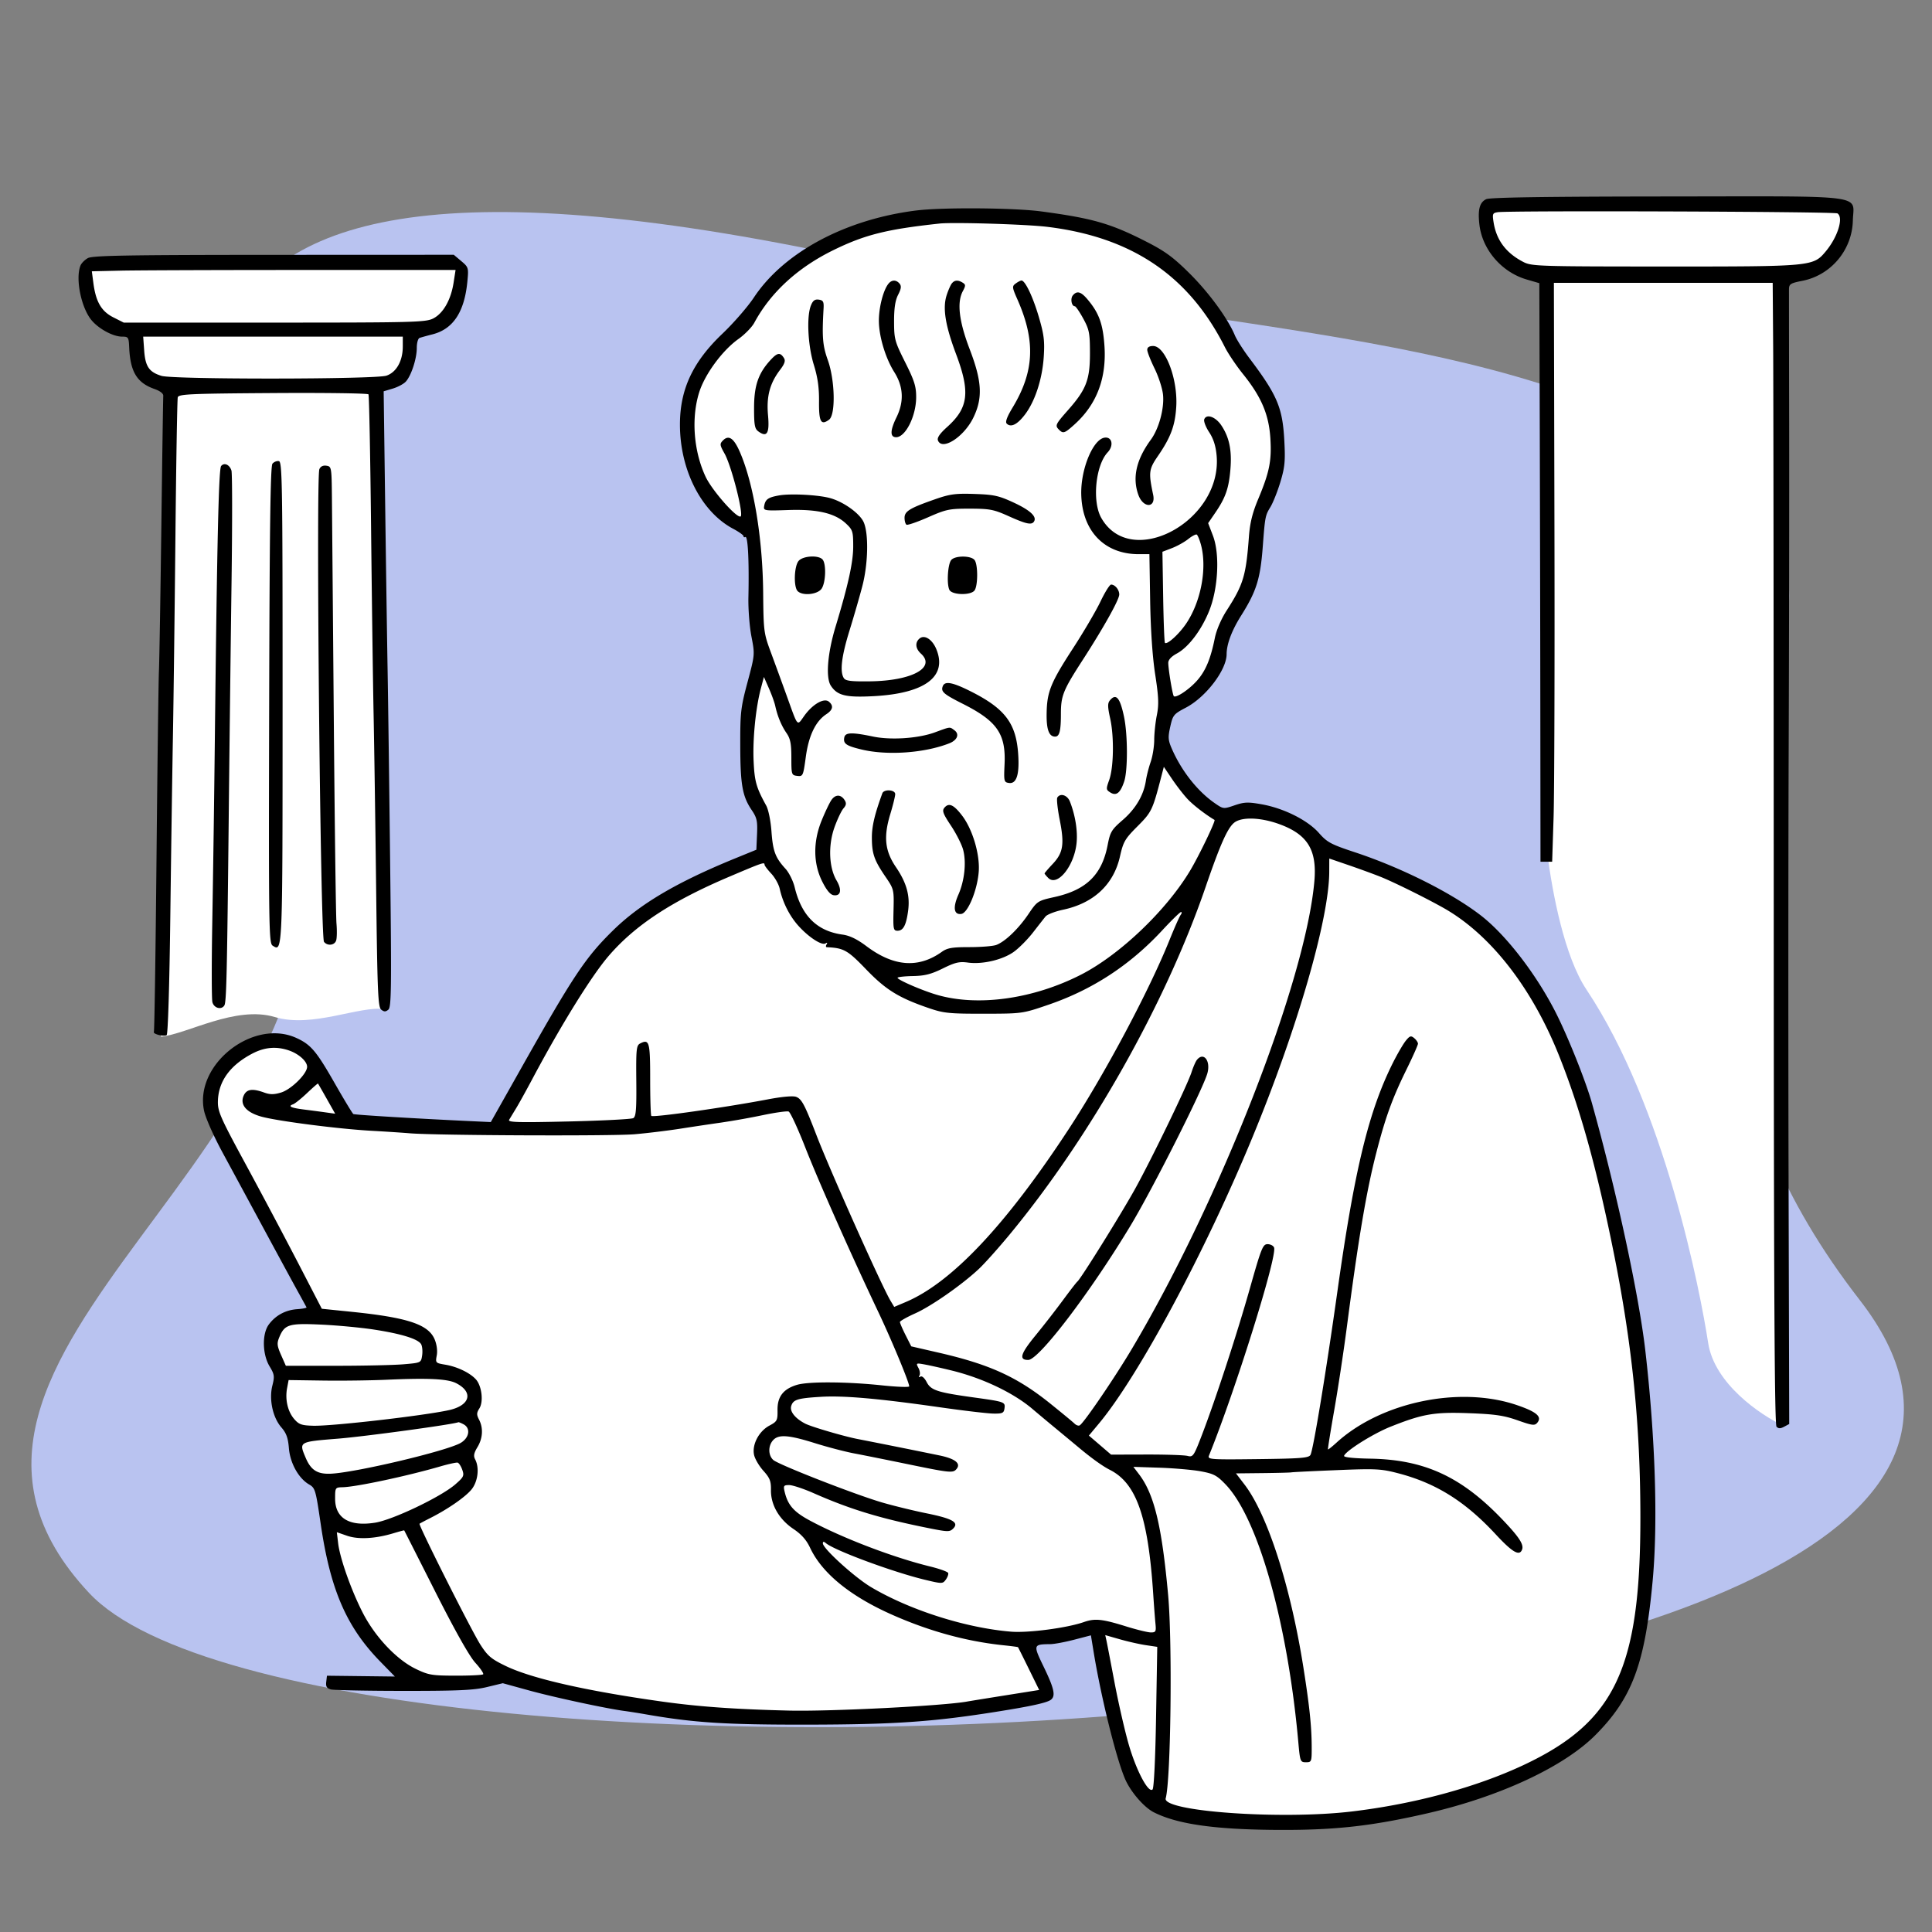 <svg width="246" height="246" viewBox="0 0 246 246" fill="none" xmlns="http://www.w3.org/2000/svg"><rect x="0" y="0" width="246" height="246" fill="#808080" stroke="none"/><path fill-rule="evenodd" clip-rule="evenodd" d="M11.344 202.83c-28.854-30.8 37.398-56.446 26.184-99.829-11.213-43.382-35.806-92.4 68.574-70.683 50.93 10.596 84.236 9.2 111.904 26.397 29.787 18.513-21.715 54.611 18.819 106.851 45.124 58.157-196.627 68.064-225.481 37.264z" fill="#B9C3F0"/><path d="M97.5 104v4.5l-6 2.5-8.5 4.5-5 4.5-5 6.5-7.5 13-2 4h-10l-9-.5-1-1.5-2.5-5-3.5-3.5-2.5-.5-5 1.5-3 4.5v4l10.5 19 3 6H37l-2.5 2.5 1.5 4.5-.5 4 2 3.5.5 4 2.5 2.5 1 2.5 2 11 2.5 5 6.5 6.5 7 1 4.5-1 12 3 18.5 2H109l12.5-.5 12-2-2.5-7.5h2.5l6-1.5 1.5 9.5 3.5 10.5 2.5 3 9.5 1.5h16l10-2 7-2 9-4.5 5-3.5 3-4 1.5-5.5 1.5-8 .5-10-.5-11.5-1-9-1.5-10-3-11-3.5-13.5-2.5-6-4.5-7.5-6.5-6.5-9.5-5.5-9-3.5-2-2-4-2-3.5-1-3.5 1-5-4-2.5-4.5.5-5.5 5-2.5L155 84l.5-3.5 3-4 1-6 1-5 2-4.5v-6l-1-4.5-3-4-2.5-4-2.5-4-4-4-6.5-4-8.5-2.5-11.5-.5h-5.5l-4.5 1-6 2-7.5 4.5-3.5 4.5-3.5 4-3.5 4-1.5 5L88 57l1 4.5 5 5h1.5l1 9.5.5 7-2 8.5.5 8.5 2 4zM197 36v72.5c.667 5.333 2.226 13.34 5 17.5 10 15 14.5 38.5 15.5 45 .8 5.2 6.667 9.167 9.5 10.5v-146l3.5-1 1.5-1 3-3v-3l-.5-1.5H190l-1 1 1 3.5 3 3.5 4 2z" fill="#fff"/><path d="M22 49.5L20.5 132c3.333-.333 9.5-4 14.5-2.5 4.813 1.444 10.833-1.5 14-1l-1-79 2-1 2-2 .5-4.5 3.5-1 1.62-1.5.88-2.5.5-2.5-1.38-1H11.5L11 35l1.5 5.5L17 42l1.5 6 3.5 1.5z" fill="#fff"/><path fill-rule="evenodd" clip-rule="evenodd" d="M189.234 25.362c-.841.406-1.087 1.339-.859 3.265.376 3.178 2.844 6.037 6.011 6.96l1.615.47.053 17.327c.029 9.53.063 26.105.075 36.834l.02 19.507h1.486l.182-5.658c.1-3.113.149-19.697.11-36.856l-.071-31.196h27.86l.06 8.115c.033 4.464.066 37.158.074 72.654.011 47.981.102 64.624.354 64.878.255.255.499.254.978-.002l.638-.342-.081-30.883c-.044-16.985-.038-41.871.013-55.303.051-13.432.078-31.86.06-40.95a9543.71 9543.71 0 01-.024-17.31c.008-.71.161-.81 1.717-1.118 3.644-.722 6.329-3.933 6.417-7.674.08-3.374 2.291-3.088-23.685-3.064-15.527.014-22.533.119-23.003.346zm-72.573 1.44c-9.027 1.13-16.858 5.327-20.671 11.08-.785 1.184-2.587 3.258-4.005 4.608-3.76 3.582-5.391 7.051-5.408 11.505-.021 5.8 2.704 11.168 6.765 13.328.731.388 1.33.815 1.33.948 0 .132.1.18.222.105.336-.205.5 2.945.4 7.695-.032 1.475.142 3.713.386 4.975.442 2.287.44 2.305-.496 5.808-.868 3.245-.938 3.865-.927 8.13.014 4.966.275 6.419 1.468 8.18.651.963.743 1.384.668 3.074l-.087 1.958-2.675 1.092c-7.46 3.048-12.122 5.795-15.57 9.177-3.515 3.448-5.059 5.765-11.765 17.663l-3.803 6.746-2.557-.119c-6.996-.328-14.763-.798-14.944-.905-.113-.067-1.178-1.827-2.368-3.912-2.338-4.096-3.03-4.918-4.858-5.761-5.502-2.541-13.015 3.346-11.787 9.237.192.923 1.202 3.206 2.371 5.36a5466.71 5466.71 0 015.25 9.709c1.768 3.276 3.696 6.828 4.285 7.892a213.616 213.616 0 011.144 2.085c.04.082-.491.188-1.182.236-1.486.102-2.752.784-3.615 1.946-.882 1.186-.833 3.804.099 5.345.61 1.008.646 1.26.349 2.441-.444 1.766.05 4.061 1.145 5.319.632.726.853 1.336.959 2.639.155 1.916 1.236 3.859 2.577 4.63.768.442.84.686 1.468 4.989 1.23 8.421 3.283 13.16 7.62 17.592l1.831 1.873-4.325-.052-4.325-.051-.09.78c-.07.602.065.822.593.964.377.101 4.544.185 9.26.187 6.95.004 8.959-.088 10.6-.486l2.027-.49 3.365.925c3.184.875 9.864 2.311 12.132 2.608.572.075 1.775.265 2.674.422 6.165 1.077 10.115 1.331 20.504 1.319 11.023-.014 15.942-.343 23.925-1.602 4.661-.734 6.706-1.182 7.201-1.576.613-.486.406-1.428-.911-4.151-1.382-2.857-1.37-2.899.837-2.922.49-.005 1.852-.259 3.025-.564l2.133-.556.348 2.124c.931 5.688 2.818 13.338 3.973 16.099.69 1.65 2.416 3.663 3.696 4.311 3.034 1.534 7.922 2.215 16.095 2.24 7.084.022 11.673-.495 18.721-2.111 9.22-2.114 17.401-5.928 21.431-9.993 4.674-4.714 6.285-9.061 7.26-19.59.688-7.421.343-18.273-.931-29.335-.815-7.08-3.707-20.478-6.803-31.528-.748-2.668-2.902-8.092-4.454-11.219-2.477-4.988-6.429-10.149-9.706-12.677-3.732-2.877-10.111-6.076-16.009-8.026-3.071-1.016-3.536-1.265-4.588-2.458-1.437-1.631-4.456-3.145-7.276-3.65-1.748-.313-2.224-.296-3.458.126-1.425.486-1.438.485-2.562-.296-2.171-1.508-4.203-4.087-5.427-6.89-.484-1.108-.511-1.466-.206-2.83.33-1.477.436-1.606 1.991-2.422 2.544-1.335 5.179-4.792 5.184-6.803.003-1.284.655-3.022 1.841-4.903 1.957-3.106 2.451-4.682 2.763-8.808.286-3.792.318-3.957.969-5.022.336-.55.909-1.99 1.274-3.199.562-1.868.638-2.65.503-5.212-.224-4.253-.881-5.81-4.459-10.561-.782-1.04-1.612-2.344-1.844-2.9-.894-2.145-3.306-5.442-5.765-7.88-2.091-2.074-3.113-2.823-5.536-4.057-4.527-2.307-6.792-2.958-13.352-3.836-3.487-.466-12.592-.534-15.917-.117zm117.301.37c.811.526.031 3.031-1.518 4.87-1.585 1.882-1.754 1.897-20.473 1.893-15.995-.004-16.941-.034-17.987-.57-2.201-1.128-3.442-2.77-3.803-5.037-.175-1.096-.132-1.207.512-1.308 1.438-.225 42.912-.08 43.269.152zm-100.661 1.706c10.8 1.3 18.076 6.221 22.663 15.327.413.819 1.451 2.36 2.308 3.425 2.333 2.898 3.294 5.154 3.482 8.18.178 2.861-.112 4.307-1.555 7.753-.729 1.742-1.045 3.023-1.174 4.765-.37 4.985-.709 6.108-2.838 9.41-.695 1.078-1.296 2.476-1.501 3.49-.548 2.716-1.19 4.236-2.312 5.481-1.01 1.12-2.644 2.204-2.914 1.933-.161-.161-.702-3.417-.705-4.238-.001-.39.384-.81 1.09-1.192 1.479-.798 3.11-2.942 4.107-5.401 1.16-2.86 1.386-7.258.492-9.598l-.612-1.603.894-1.304c1.315-1.915 1.74-3.128 1.94-5.54.202-2.433-.141-4.092-1.162-5.614-.728-1.085-1.888-1.493-2.168-.762-.093.242.187.98.622 1.639.547.828.841 1.746.952 2.97.753 8.333-10.907 14.633-14.69 7.938-1.179-2.086-.727-6.693.817-8.34.808-.862.566-2.009-.394-1.87-1.466.215-3.025 3.964-2.971 7.15.08 4.7 2.92 7.685 7.315 7.685h1.365l.095 5.882c.061 3.754.292 7.162.639 9.42.445 2.886.484 3.844.215 5.188-.182.906-.333 2.33-.335 3.162-.002.832-.205 2.09-.45 2.796-.245.705-.52 1.777-.61 2.383-.278 1.848-1.298 3.585-2.945 5.01-1.429 1.236-1.602 1.522-1.924 3.191-.73 3.785-2.699 5.717-6.747 6.62-2.171.484-2.214.512-3.352 2.192-1.267 1.87-2.946 3.481-4.078 3.912-.401.153-1.936.278-3.412.278-2.217 0-2.831.104-3.527.602-2.977 2.124-6.123 1.889-9.592-.718-1.197-.899-2.133-1.353-3.051-1.479-3.253-.447-5.215-2.389-6.094-6.034-.194-.8-.719-1.857-1.168-2.348-1.3-1.423-1.601-2.229-1.787-4.765-.098-1.347-.388-2.771-.666-3.277-1.266-2.295-1.488-3.078-1.606-5.658-.13-2.81.267-6.79.924-9.262l.387-1.46.634 1.443c.35.793.712 1.798.807 2.233.285 1.317.787 2.53 1.438 3.472.49.71.616 1.352.616 3.127 0 2.166.023 2.237.75 2.321.726.086.76.01 1.091-2.427.369-2.707 1.248-4.532 2.616-5.43.838-.551.943-1.074.319-1.594-.615-.511-2.053.311-3.115 1.78-.978 1.353-.761 1.607-2.311-2.691a809.404 809.404 0 00-1.957-5.36c-.906-2.447-.939-2.703-.983-7.595-.062-6.957-1.217-13.919-2.976-17.947-.76-1.741-1.408-2.184-2.133-1.458-.442.444-.427.577.195 1.685.893 1.593 2.48 7.85 2.032 8.01-.537.194-3.647-3.351-4.453-5.076-1.518-3.25-1.838-7.448-.816-10.721.723-2.314 2.954-5.35 5.003-6.807.807-.573 1.716-1.505 2.022-2.072 2.081-3.855 5.52-7.012 10.065-9.24 4.009-1.965 6.789-2.66 13.52-3.386 1.749-.189 10.989.091 13.669.414zM11.186 32.866c-.4.222-.825.653-.944.957-.658 1.677.098 5.382 1.42 6.956.935 1.114 2.747 2.085 3.89 2.085.79 0 .842.08.898 1.363.135 3.108.984 4.512 3.203 5.296.744.262 1.161.588 1.136.888-.021.26-.132 7.749-.245 16.641-.113 8.892-.251 17.172-.307 18.4-.057 1.23-.196 12.018-.31 23.975-.114 11.958-.264 21.838-.333 21.956-.164.278 1.263.64 1.628.413.164-.101.355-6.305.463-14.993.102-8.152.25-18.44.331-22.862.08-4.423.224-15.882.32-25.464.095-9.582.23-17.631.3-17.887.113-.409 1.558-.473 12.13-.543 6.6-.044 12.07.031 12.152.166.084.135.232 7.751.33 16.924.097 9.173.242 19.894.322 23.826.08 3.93.226 13.915.324 22.187.157 13.201.236 15.085.647 15.407.37.29.56.291.908.002.382-.318.413-2.662.233-18.236-.113-9.829-.26-21.088-.329-25.02-.068-3.93-.209-13.521-.312-21.312l-.189-14.165 1.17-.351c.642-.193 1.387-.593 1.655-.89.693-.768 1.393-2.916 1.393-4.278 0-.666.159-1.217.371-1.288a38 38 0 011.639-.45c2.625-.674 4.057-2.847 4.43-6.72.168-1.752.146-1.826-.78-2.606l-.951-.802-22.933.01c-18.732.009-23.065.085-23.66.415zm46.567 3.141c-.343 2.19-1.325 3.908-2.605 4.549-.956.48-2.552.52-20.216.521H15.755l-1.326-.67c-1.519-.767-2.223-1.973-2.537-4.346l-.2-1.516 3.677-.084c2.022-.047 12.444-.084 23.158-.084h19.481l-.255 1.63zm55.382.108c-.655.792-1.229 2.99-1.229 4.712 0 1.977.833 4.76 1.959 6.548 1.172 1.86 1.265 3.754.283 5.765-.82 1.68-.835 2.53-.044 2.53 1.192 0 2.541-2.687 2.55-5.078.006-1.386-.221-2.11-1.402-4.468-1.326-2.65-1.408-2.95-1.411-5.195-.002-1.689.148-2.678.516-3.396.391-.761.437-1.112.187-1.414-.424-.512-.987-.514-1.409-.004zm8.058-.026c-.162.205-.46.886-.662 1.514-.522 1.626-.167 3.836 1.203 7.481 1.823 4.848 1.58 6.845-1.13 9.28-.943.848-1.306 1.376-1.177 1.713.518 1.353 3.304-.432 4.5-2.883 1.226-2.51 1.116-4.62-.452-8.714-1.364-3.565-1.65-5.964-.881-7.404.374-.7.373-.837-.004-1.076-.597-.379-1.049-.35-1.397.09zm8.14.006c-.485.356-.471.481.226 2.06 2.319 5.257 2.141 9.163-.628 13.742-.71 1.174-.952 1.834-.749 2.038.532.533 1.352.128 2.322-1.147 1.295-1.702 2.219-4.547 2.399-7.392.127-1.998.024-2.815-.635-5.059-.75-2.55-1.737-4.62-2.203-4.62-.118 0-.448.17-.732.378zm7.268 1.52c-.338.408-.162 1.378.251 1.378.12 0 .602.703 1.072 1.563.77 1.41.855 1.843.859 4.393.005 3.39-.47 4.634-2.768 7.24-1.648 1.87-1.704 1.992-1.168 2.529.526.527.716.46 1.999-.701 2.814-2.549 4.072-5.888 3.779-10.032-.196-2.761-.697-4.132-2.136-5.846-.852-1.016-1.363-1.157-1.888-.524zm-33.349 1.283c-.567 1.422-.386 5.103.372 7.555.494 1.601.679 2.899.662 4.66-.024 2.599.243 3.086 1.276 2.328.854-.625.762-5.022-.159-7.598-.658-1.843-.747-2.917-.539-6.552.05-.876-.047-1.058-.609-1.138-.5-.07-.752.116-1.003.745zM51.286 44.13c0 1.827-.813 3.274-2.079 3.702-1.407.476-27.11.5-28.647.026-1.574-.484-2.053-1.185-2.2-3.218l-.128-1.776h33.055v1.266zm94.793.41c0 .267.421 1.342.936 2.39.514 1.048.998 2.553 1.073 3.344.169 1.756-.525 4.307-1.553 5.713-1.86 2.543-2.377 4.837-1.585 7.032.616 1.709 2.241 1.697 1.881-.012-.601-2.857-.553-3.255.599-4.933 1.639-2.388 2.192-3.87 2.34-6.267.218-3.53-1.385-7.751-2.944-7.751-.492 0-.747.165-.747.484zm-47.898 1.224c-1.606 1.717-2.159 3.283-2.166 6.133-.005 2.218.08 2.692.543 3.032 1.106.813 1.442.254 1.234-2.053-.216-2.405.224-4.062 1.538-5.789.579-.76.707-1.15.493-1.492-.468-.743-.823-.707-1.641.169zm-63.49 13.278c-.258.311-.365 8.18-.418 30.73-.068 28.404-.04 30.331.44 30.635 1.28.811 1.264 1.185 1.268-31.016.002-27.736-.041-30.593-.47-30.676-.26-.05-.63.097-.82.327zm-6.535.295c-.307.37-.517 9.463-.798 34.604a4164.92 4164.92 0 01-.33 23.609c-.092 5.123-.085 9.646.016 10.052.192.765 1.15 1.026 1.525.415.261-.423.344-4.01.555-23.95.096-9.173.258-22.72.36-30.104.1-7.385.094-13.705-.013-14.045-.24-.76-.92-1.06-1.315-.58zm12.509.408c-.443 1.097.132 59.605.591 60.181.444.555 1.35.449 1.549-.182.096-.304.113-1.275.038-2.159-.076-.883-.229-12.556-.34-25.94-.112-13.384-.22-26.116-.24-28.293-.038-3.867-.055-3.96-.709-4.054-.431-.061-.748.098-.889.447zm58.532 3.337c-1.41.25-1.755.499-1.9 1.375-.096.57.036.59 3.051.487 3.72-.128 5.952.392 7.366 1.715.86.806.924 1.006.924 2.912 0 2.02-.628 4.876-2.246 10.223-1.027 3.39-1.274 6.487-.602 7.515.821 1.256 1.913 1.523 5.461 1.333 6.548-.351 9.416-2.514 7.961-6.004-.516-1.237-1.501-1.858-2.124-1.339-.6.499-.531 1.287.167 1.92 1.962 1.78-1.125 3.466-6.472 3.535-2.422.031-3.113-.054-3.338-.408-.529-.832-.296-2.775.729-6.084.561-1.813 1.297-4.36 1.634-5.661.726-2.8.811-6.56.184-8.065-.472-1.132-2.573-2.649-4.321-3.12-1.531-.413-5.014-.592-6.474-.334zm19.881.483c-3.238 1.13-3.903 1.533-3.903 2.37 0 .396.112.79.249.874.137.085 1.374-.34 2.749-.945 2.311-1.017 2.712-1.1 5.322-1.096 2.536.004 3.04.102 4.953.963 2.238 1.007 2.918 1.149 3.215.668.381-.619-.491-1.43-2.579-2.4-1.899-.882-2.525-1.02-4.994-1.103-2.418-.082-3.137.014-5.012.669zm33.823 5.742c.829 2.992.031 7.291-1.877 10.108-.907 1.34-2.421 2.71-2.693 2.438-.074-.074-.176-2.714-.227-5.866l-.093-5.731 1.208-.463c.664-.254 1.6-.775 2.08-1.158.479-.383.967-.638 1.083-.566.117.073.35.63.519 1.238zm-51.2 2.097c-.584.647-.678 3.32-.136 3.863.628.63 2.524.44 3.044-.304.547-.783.616-3.235.106-3.746-.555-.556-2.449-.438-3.014.187zm19.416-.096c-.44.531-.594 3.052-.232 3.795.321.659 2.662.73 3.185.099.463-.56.472-3.35.012-3.905-.475-.574-2.487-.567-2.965.011zm19.006 5.282c-.565 1.186-2.134 3.86-3.487 5.942-2.865 4.41-3.327 5.551-3.369 8.328-.031 2.033.3 2.932 1.079 2.932.555 0 .738-.712.738-2.864 0-2.342.27-3.014 2.764-6.875 2.691-4.165 4.665-7.703 4.665-8.358 0-.608-.538-1.262-1.038-1.262-.179 0-.787.971-1.352 2.157zm-20.081 10.784c-.264.691.089 1.002 2.538 2.236 4.382 2.208 5.508 3.834 5.33 7.692-.101 2.192-.075 2.302.562 2.392.971.138 1.358-1.103 1.167-3.752-.279-3.88-1.699-5.735-6.062-7.923-2.305-1.156-3.271-1.332-3.535-.645zm21.279 1.806c-.3.362-.293.814.038 2.308.512 2.317.448 6.232-.129 7.836-.411 1.141-.402 1.236.149 1.581.76.475 1.276.065 1.764-1.404.47-1.413.457-5.953-.022-8.24-.511-2.438-1.019-3.024-1.8-2.081zm-22.283 4.071c-2.108.773-5.591 1.01-7.874.534-2.7-.563-3.532-.537-3.661.113-.157.794.233 1.066 2.207 1.538 3.275.784 8.017.449 11.164-.79 1.025-.403 1.324-1.17.649-1.665-.619-.455-.46-.472-2.485.27zm32.189 8.507c.714.758 2.228 1.929 3.417 2.642.172.103-1.975 4.565-3.108 6.457-3.049 5.093-8.987 10.748-13.926 13.263-6.075 3.094-13.111 4.072-18.325 2.546-1.868-.546-5.002-1.904-4.999-2.165.001-.1.873-.199 1.937-.219 1.518-.028 2.34-.236 3.822-.967 1.573-.777 2.107-.901 3.207-.75 1.852.254 4.442-.358 5.855-1.383.659-.478 1.746-1.576 2.417-2.44.671-.864 1.391-1.783 1.601-2.042.21-.259 1.209-.647 2.221-.862 3.915-.832 6.453-3.206 7.26-6.789.424-1.88.629-2.233 2.234-3.841 1.8-1.805 1.914-2.042 3.018-6.29l.332-1.277 1.062 1.575c.585.866 1.473 2.01 1.975 2.542zm-38.881-.744c-.97 2.655-1.331 4.177-1.331 5.611 0 2.065.286 2.893 1.727 5.003 1.079 1.58 1.095 1.645 1.031 4.244-.061 2.433-.021 2.639.509 2.639.732 0 1.106-.709 1.351-2.562.254-1.916-.208-3.563-1.549-5.532-1.411-2.071-1.603-3.858-.727-6.749.346-1.142.629-2.29.629-2.551 0-.575-1.435-.664-1.64-.103zm-6.512.896c-.254.39-.807 1.557-1.227 2.594-1.088 2.683-1.06 5.444.079 7.726.565 1.13 1.034 1.694 1.462 1.755.922.132 1.078-.675.365-1.886-.973-1.652-1.08-4.477-.258-6.765.368-1.025.882-2.105 1.142-2.402.355-.405.394-.663.156-1.042-.485-.773-1.206-.765-1.719.02zm28.794-.357c-.107.173.031 1.458.308 2.854.613 3.099.44 4.181-.899 5.603-.568.604-1.033 1.146-1.033 1.204 0 .059.21.316.465.572 1.151 1.154 3.306-1.492 3.609-4.431.159-1.549-.163-3.56-.85-5.299-.327-.825-1.227-1.108-1.6-.503zm-14.384 1.302c-.311.375-.169.759.84 2.274.668 1.003 1.365 2.38 1.549 3.061.43 1.597.183 3.948-.604 5.731-.723 1.637-.577 2.584.377 2.448.837-.119 2.028-3.005 2.214-5.36.172-2.186-.774-5.393-2.107-7.145-1.077-1.415-1.703-1.694-2.269-1.009zm42.642 2.079c3.605 1.312 4.818 3.279 4.473 7.253-1.106 12.707-12.003 40.642-23.227 59.541-2.188 3.684-6.091 9.413-6.648 9.758-.15.093-.45-.006-.667-.219-.217-.213-1.599-1.355-3.07-2.538-4.234-3.406-7.716-4.997-14.207-6.491l-3.51-.807-.725-1.434c-.398-.788-.721-1.537-.716-1.666.004-.128.879-.623 1.944-1.1 2.055-.92 5.934-3.629 8.1-5.655.718-.672 2.47-2.629 3.893-4.348 10.296-12.443 19.891-29.45 24.975-44.267 1.864-5.434 2.806-7.548 3.66-8.218.957-.751 3.356-.67 5.725.191zm12.908 6.714c1.632.651 5.741 2.682 8.01 3.96 5.909 3.326 11.2 10.071 14.659 18.687 2.724 6.785 4.85 14.437 7.02 25.257 2.357 11.756 3.377 21.863 3.386 33.563.016 19.335-3.202 26.16-14.925 31.65-6.049 2.834-13.924 4.957-21.864 5.895-8.998 1.064-24.125-.013-23.653-1.683.656-2.325.865-19.781.31-25.885-.801-8.8-1.773-12.834-3.702-15.369l-.723-.95 3.335.11c1.834.06 4.191.266 5.238.458 1.661.305 2.064.518 3.182 1.688 4.144 4.334 7.892 17.636 9.249 32.826.219 2.441.253 2.531.97 2.531.722 0 .742-.056.73-2.085-.016-2.556-.287-5.122-1.054-9.977-1.641-10.383-4.568-19.473-7.503-23.304l-1.084-1.415 3.415-.037c1.879-.021 3.516-.063 3.638-.094.123-.031 2.697-.158 5.721-.281 5.042-.206 5.694-.173 7.874.396 4.832 1.262 8.535 3.58 12.427 7.779 2.128 2.296 3.021 2.812 3.354 1.94.248-.648-.388-1.618-2.531-3.855-5.214-5.444-9.912-7.604-16.801-7.724-2.125-.037-3.392-.173-3.332-.357.2-.629 3.717-2.834 5.919-3.712 4.102-1.634 5.574-1.886 10.026-1.718 3.271.123 4.408.29 6.15.905 1.885.666 2.182.702 2.509.307.637-.77-.091-1.392-2.637-2.256-7.266-2.466-17.272-.373-22.936 4.797-.559.51-1.046.896-1.082.856-.036-.04.323-2.284.797-4.987.475-2.703 1.197-7.46 1.604-10.573 1.482-11.326 2.49-17.295 3.748-22.187 1.159-4.508 2.046-6.96 3.835-10.596.811-1.651 1.476-3.142 1.476-3.314 0-.172-.216-.492-.48-.712-.412-.342-.563-.295-1.074.336-.326.404-1.054 1.652-1.618 2.773-3.094 6.159-4.899 13.575-7.078 29.084-1.449 10.313-3.073 20.178-3.434 20.868-.209.398-1.193.478-6.693.544-6.142.073-6.437.051-6.227-.467 3.349-8.257 8.703-25.369 8.282-26.471-.091-.236-.462-.43-.826-.43-.603 0-.798.486-2.241 5.584-1.674 5.916-4.377 14.174-6.149 18.785-1.01 2.629-1.107 2.767-1.808 2.591-.407-.102-2.762-.181-5.235-.175l-4.495.012-1.413-1.213-1.414-1.212 1.284-1.539c5.035-6.035 13.484-21.782 19.521-36.384 5.735-13.871 9.781-27.849 9.801-33.858l.005-1.694 2.452.84c1.348.462 3.187 1.133 4.085 1.492zm-78.447-1.551c0 .123.386.635.856 1.138.47.502.954 1.368 1.076 1.923.383 1.745 1.254 3.474 2.384 4.727 1.315 1.459 2.972 2.534 3.449 2.239.218-.135.269-.087.137.128-.117.189-.104.349.028.355 2.167.101 2.643.369 4.995 2.811 2.526 2.622 4.163 3.633 8.023 4.954 1.868.639 2.581.711 6.983.704 4.9-.007 4.905-.008 8.237-1.15 5.593-1.917 10.367-5.038 14.462-9.456 1.194-1.288 2.274-2.342 2.401-2.342.127 0 .105.168-.049.373-.154.204-.793 1.645-1.42 3.201-2.631 6.53-8.262 17.092-12.834 24.072-7.998 12.215-14.894 19.531-20.741 22.009l-1.475.625-.476-.793c-1.102-1.837-7.664-16.507-9.413-21.045-1.512-3.924-1.891-4.639-2.599-4.909-.392-.149-1.784-.026-3.595.318-5.48 1.041-14.615 2.337-14.844 2.107-.081-.081-.147-2.19-.147-4.688 0-4.741-.11-5.135-1.276-4.534-.48.248-.529.722-.49 4.771.034 3.642-.04 4.542-.387 4.737-.236.132-3.941.323-8.233.423-6.438.151-7.762.114-7.57-.212.129-.218.52-.864.87-1.438.351-.573 1.275-2.241 2.055-3.706 3.696-6.952 7.577-13.21 9.757-15.735 3.38-3.916 8.03-6.967 15.369-10.083 4.245-1.803 4.465-1.877 4.467-1.524zm-60.59 23.644c1.27.427 2.347 1.387 2.347 2.094 0 .888-2.027 2.888-3.32 3.276-.903.271-1.4.272-2.143.003-1.506-.546-2.236-.439-2.609.381-.518 1.139.302 2.132 2.205 2.672 2.005.569 9.831 1.58 14.038 1.813 1.798.1 4.005.244 4.904.321 3.24.276 25.77.372 28.632.121 1.611-.14 4.219-.458 5.795-.704a433.3 433.3 0 015.243-.785 98.803 98.803 0 005.28-.942c1.597-.334 3.076-.54 3.288-.459.212.081 1.165 2.138 2.118 4.571 1.707 4.355 5.835 13.654 9.3 20.953 1.688 3.555 3.934 8.96 3.934 9.467 0 .132-1.571.074-3.491-.129-4.465-.472-9.343-.5-10.801-.062-1.739.522-2.5 1.509-2.476 3.209.02 1.327-.046 1.452-1.04 1.985-1.34.719-2.23 2.427-1.945 3.729.111.51.645 1.419 1.186 2.019.823.912.98 1.314.963 2.454-.028 1.885 1.038 3.728 2.869 4.958 1.013.68 1.651 1.4 2.11 2.382 1.502 3.21 5.035 6.114 10.302 8.47 4.78 2.137 9.578 3.46 14.35 3.955.976.102 1.798.211 1.825.242.028.032.646 1.271 1.374 2.753l1.324 2.695-4.337.69c-2.386.38-4.559.732-4.83.782-2.923.544-17.43 1.281-22.686 1.153-6.934-.169-11.54-.498-16.26-1.162-9.576-1.348-16.511-2.926-19.786-4.505-1.876-.904-2.317-1.274-3.257-2.739-1.127-1.756-7.911-15.237-7.743-15.385.053-.046.672-.376 1.377-.732 2.205-1.115 4.4-2.631 5.215-3.601.838-.998 1.062-2.79.483-3.872-.227-.426-.154-.803.296-1.544.685-1.126.762-2.439.204-3.513-.323-.621-.316-.856.042-1.421.547-.86.308-2.868-.439-3.696-.755-.838-2.386-1.621-3.896-1.873-1.244-.208-1.268-.234-1.09-1.179.109-.584.003-1.392-.267-2.04-.797-1.912-3.442-2.788-10.625-3.52l-3.744-.382-3.022-5.84a874.923 874.923 0 00-6.632-12.491c-3.259-6.005-3.606-6.791-3.577-8.079.057-2.528 1.52-4.569 4.346-6.063 1.572-.83 3.063-.968 4.666-.43zm115.637 1.224c-.162.205-.464.899-.671 1.543-.54 1.68-5.026 10.952-7.188 14.861-1.772 3.202-6.944 11.508-7.357 11.815-.11.082-.94 1.154-1.844 2.383a131.093 131.093 0 01-3.476 4.467c-1.925 2.345-2.159 3.127-.936 3.127 1.354 0 7.908-8.606 13.038-17.12 2.814-4.67 9.242-17.417 9.778-19.391.434-1.598-.492-2.76-1.344-1.685zm-110.787 4.949l1.07 1.895-1.267-.177a217.07 217.07 0 00-2.752-.363c-1.605-.201-2.038-.413-1.344-.659.241-.085 1.042-.727 1.78-1.426.738-.698 1.365-1.247 1.393-1.218.029.029.532.905 1.12 1.948zm5.966 29.373c3.558.543 5.706 1.213 6.059 1.889.142.272.195.913.117 1.422-.14.922-.151.928-2.386 1.117-1.235.105-5.108.19-8.606.19h-6.36l-.604-1.366c-.515-1.166-.55-1.494-.24-2.245.687-1.662 1.214-1.823 5.334-1.633 2.043.094 5.051.376 6.686.626zm73.61 5.221c3.968.975 7.911 2.861 10.336 4.944a310.4 310.4 0 002.971 2.481c1.226 1.014 2.496 2.069 2.824 2.343 1.642 1.378 3.072 2.406 4.011 2.881 3.377 1.71 4.865 5.972 5.511 15.786.097 1.474.226 3.183.288 3.797.099 1.003.04 1.117-.582 1.117-.381 0-1.811-.348-3.178-.774-3.033-.944-3.952-1.038-5.354-.547-2.143.752-7.076 1.402-9.269 1.223-5.751-.47-12.893-2.741-17.827-5.669-2.081-1.235-6.139-4.918-6.139-5.572 0-.251.107-.26.383-.03 1.138.947 8.631 3.714 12.664 4.676 2.129.509 2.214.508 2.604-.027.221-.304.359-.684.306-.845-.054-.161-1.092-.537-2.307-.834-4.701-1.153-11.074-3.586-15.275-5.832-2.084-1.114-2.849-1.988-3.249-3.713-.17-.732-.108-.819.585-.819.427 0 1.822.462 3.102 1.026 4.743 2.09 8.507 3.23 14.818 4.489 2.275.453 2.529.455 2.961.022.779-.78-.071-1.266-3.397-1.942-1.649-.335-4.179-.951-5.622-1.371-3.414-.991-13.218-4.819-13.888-5.422-.656-.59-.67-1.801-.028-2.511.697-.773 1.961-.684 5.34.374 1.614.505 3.87 1.094 5.014 1.308 1.144.215 4.417.872 7.272 1.462 4.632.956 5.241 1.023 5.641.621.754-.755.025-1.395-2.085-1.833a1140.04 1140.04 0 00-10.309-2.069c-1.644-.3-5.986-1.568-6.779-1.979-1.291-.669-1.997-1.563-1.778-2.252.256-.809.807-.98 3.737-1.159 2.912-.179 7.33.207 15.147 1.324 3.024.432 6.099.795 6.835.807 1.169.019 1.349-.062 1.432-.649.118-.831.044-.858-3.916-1.407-4.647-.645-5.451-.909-5.996-1.963-.267-.518-.599-.807-.79-.688-.199.123-.247.069-.123-.133.115-.186.055-.626-.134-.978-.329-.618-.3-.634.804-.434.63.114 2.178.461 3.439.771zm-63.083 1.62c2.232 1.157 1.753 2.843-.974 3.433-3.319.717-14.844 2.04-17.234 1.978-1.496-.039-1.834-.159-2.438-.863-.82-.956-1.17-2.48-.899-3.926l.193-1.027 4.372.063c2.405.034 6.044-.012 8.087-.103 5.373-.24 7.807-.118 8.893.445zm.933 5.233c.908.488.731 1.69-.345 2.346-1.677 1.022-13.527 3.831-16.627 3.941-1.67.059-2.481-.467-3.147-2.044-.86-2.035-.889-2.017 4.127-2.421 3.42-.275 14.638-1.806 15.323-2.091.052-.021.353.1.669.269zm-.172 5.785c.266.756.186.925-.892 1.862-1.835 1.594-7.967 4.521-10.218 4.876-3.268.516-5.081-.574-5.081-3.055 0-1.417.013-1.437.965-1.461 1.741-.044 8.197-1.421 12.407-2.645 1.062-.309 2.065-.528 2.228-.486.164.042.43.451.59.909zm-3.44 15.519c2.528 5 4.344 8.222 5.101 9.053.648.709 1.096 1.371.998 1.469-.1.099-1.673.177-3.498.173-3.045-.006-3.465-.078-5.1-.869-2.404-1.164-5.115-4.023-6.69-7.057-1.465-2.823-2.947-6.99-3.177-8.933l-.166-1.407 1.302.452c1.429.497 3.59.38 5.907-.319.736-.221 1.352-.385 1.369-.364.017.021 1.796 3.532 3.955 7.802zm90.477 6.811l1.454.217-.151 8.93c-.089 5.297-.271 9.05-.446 9.225-.525.527-2.08-2.413-3.041-5.75-.504-1.749-1.316-5.301-1.806-7.892s-.955-5.003-1.034-5.36l-.145-.649 1.858.531c1.022.292 2.512.629 3.311.748z" fill="#000"/></svg>